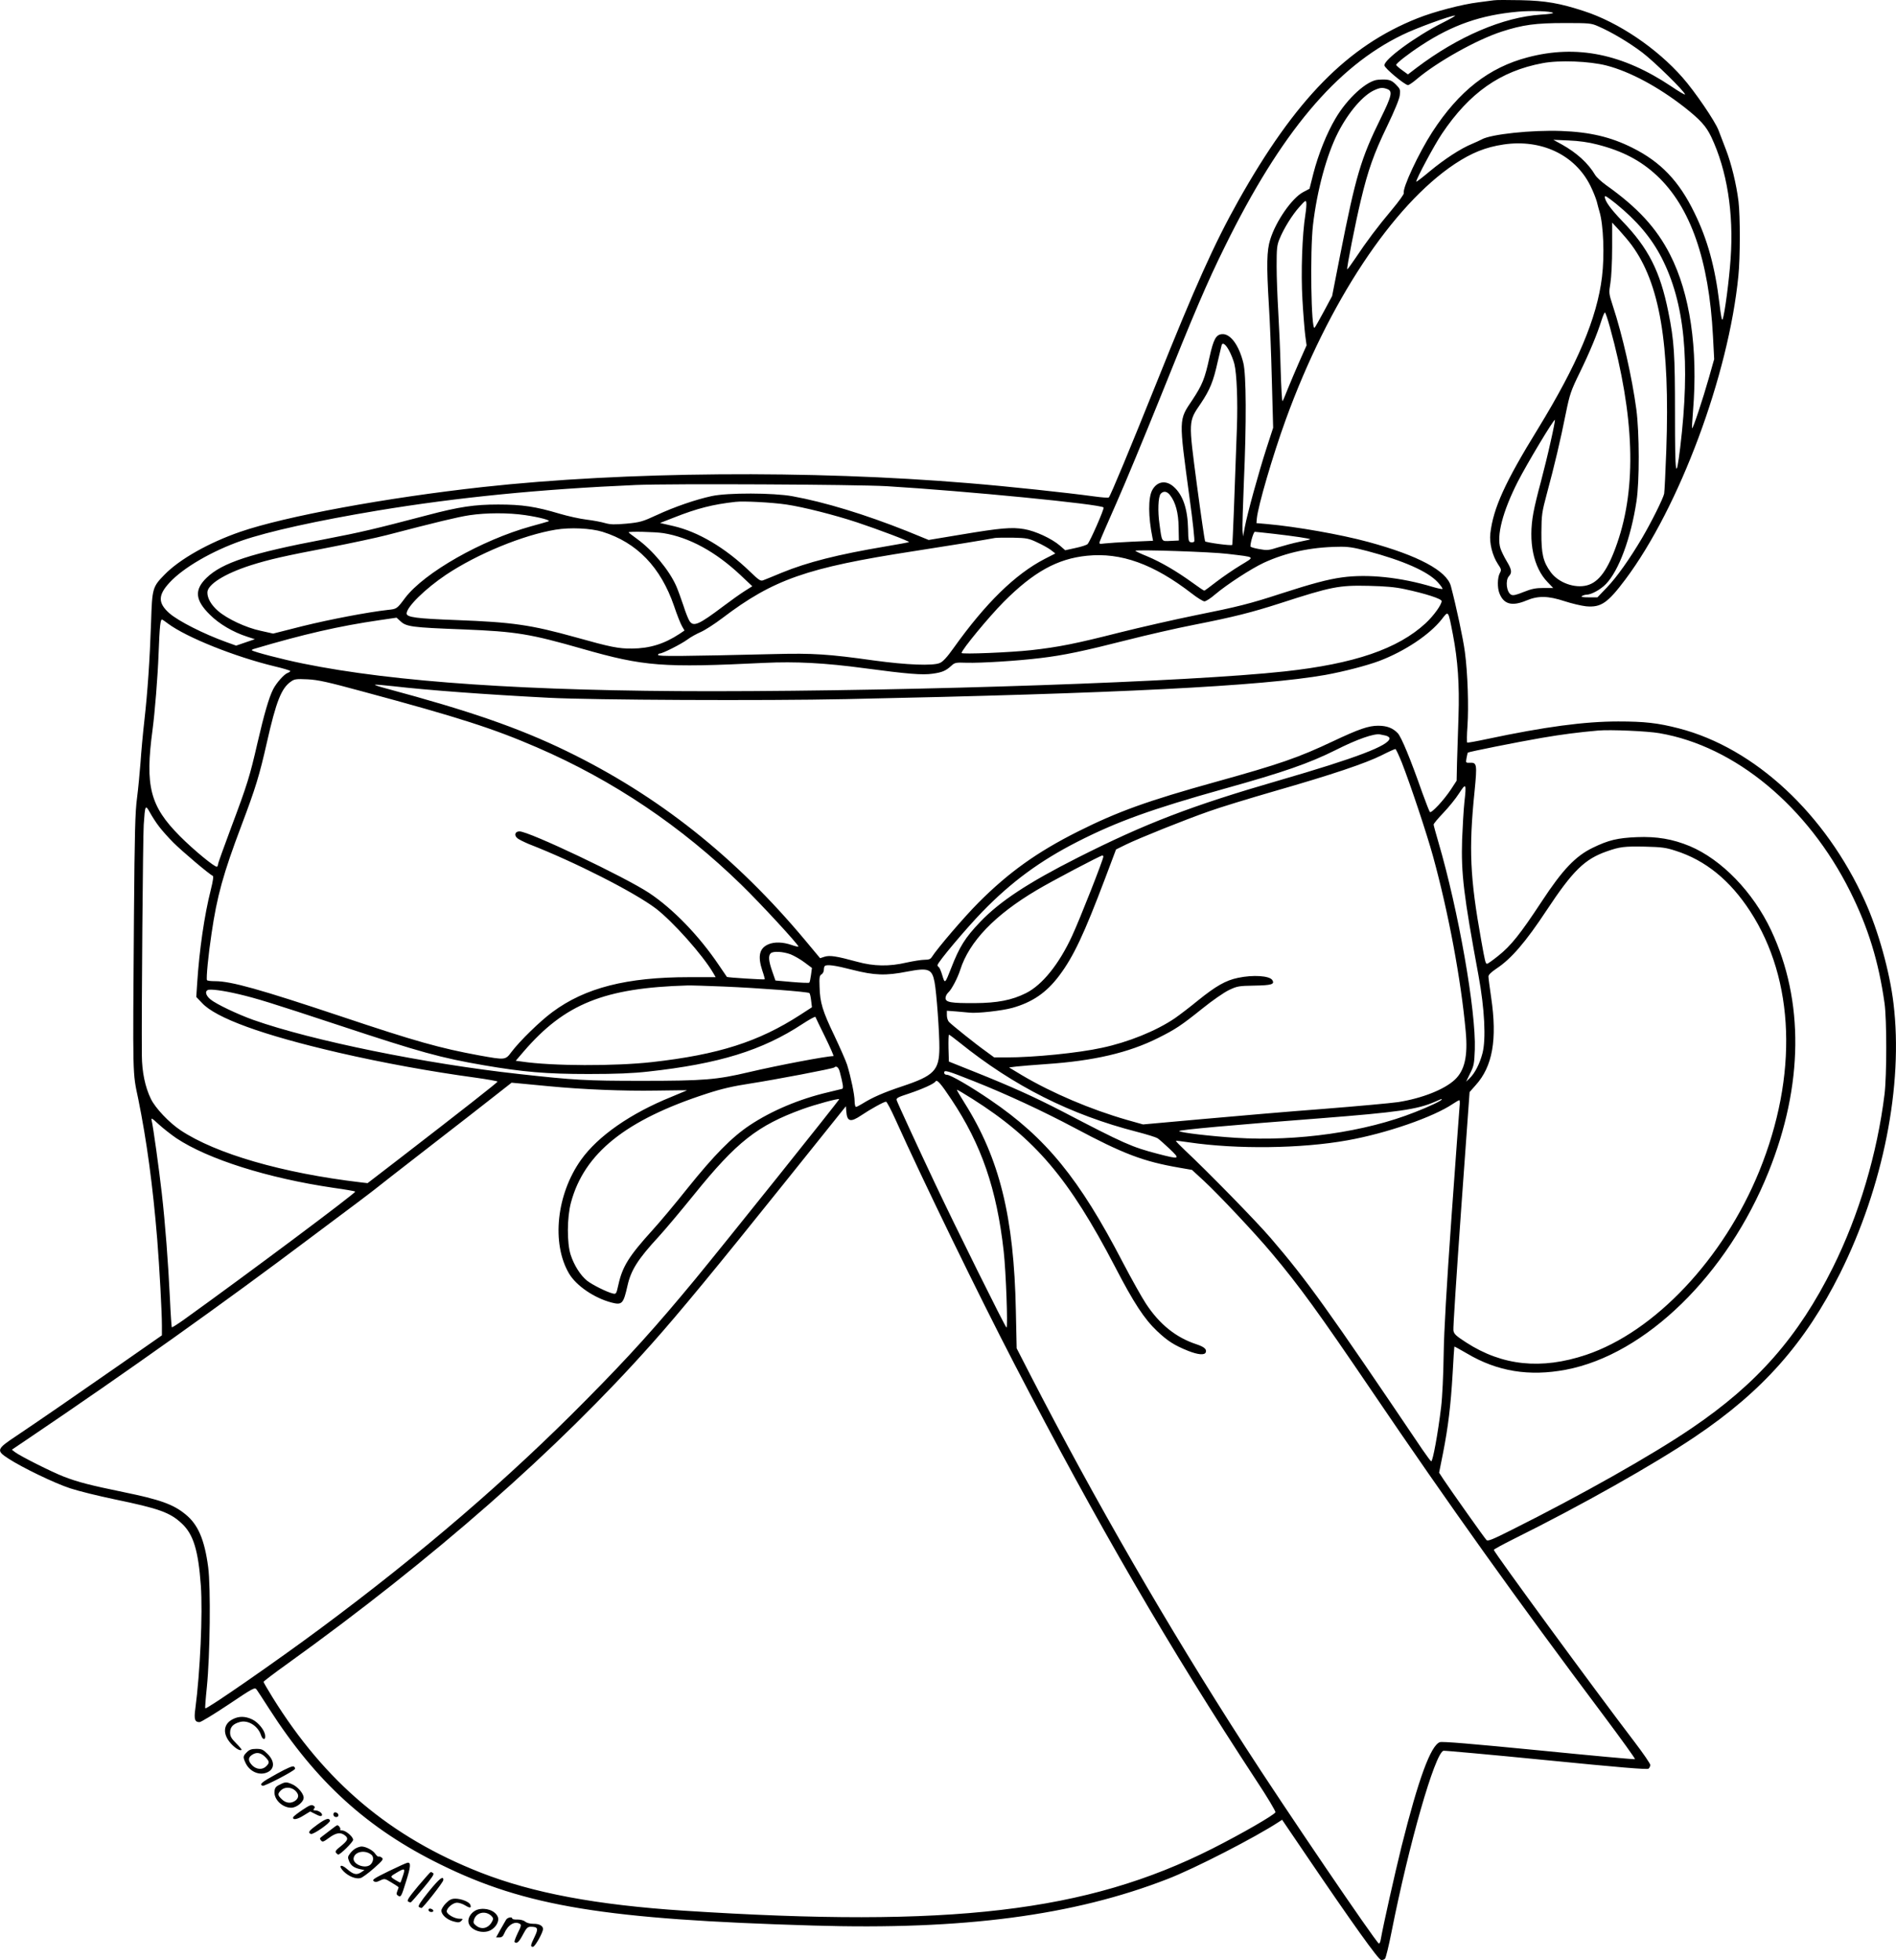 <?xml version="1.0" encoding="UTF-8"?>
<svg xmlns="http://www.w3.org/2000/svg" version="1.0" viewBox="0 0 1417.846 1465.464" preserveAspectRatio="xMidYMid meet">
  <g transform="translate(-429.925,1569.632) scale(0.1,-0.1)" fill="#000000" stroke="none">
    <path d="M15470 15694 c-14 -2 -65 -9 -115 -15 -123 -15 -329 -69 -455 -119 -523 -207 -914 -606 -1341 -1366 -179 -319 -324 -643 -608 -1352 -200 -498 -346 -850 -360 -865 -4 -4 -54 0 -112 8 -197 27 -644 75 -939 99 -1177 98 -2570 87 -3628 -29 -726 -80 -1480 -219 -1816 -335 -235 -81 -454 -205 -566 -320 -90 -92 -93 -101 -101 -355 -10 -291 -26 -521 -50 -735 -11 -96 -24 -238 -29 -315 -6 -77 -17 -196 -26 -265 -14 -102 -18 -261 -23 -880 -9 -1236 -11 -1165 32 -1370 63 -310 109 -648 142 -1050 17 -214 35 -543 35 -646 l0 -72 -307 -214 c-343 -239 -597 -414 -780 -537 -151 -100 -154 -110 -60 -171 103 -67 345 -184 462 -222 61 -20 210 -57 331 -82 333 -69 415 -98 504 -182 85 -80 122 -198 141 -461 15 -208 -5 -650 -41 -922 -11 -79 -4 -101 31 -101 11 0 108 59 216 131 186 125 198 131 211 113 7 -10 50 -75 94 -144 351 -547 736 -897 1283 -1165 636 -313 1231 -410 2787 -456 1122 -34 1946 75 2648 348 203 78 661 314 831 426 l26 17 184 -271 c340 -501 535 -774 556 -777 11 -2 25 3 30 10 6 7 28 96 48 198 132 666 323 1331 388 1356 7 2 352 -29 767 -70 545 -54 758 -72 767 -64 7 6 13 18 13 28 0 10 -53 87 -117 171 -294 385 -1053 1421 -1053 1437 0 4 66 40 148 81 500 248 1049 557 1357 765 504 339 823 699 1085 1223 322 647 473 1405 399 2016 -28 237 -114 546 -213 764 -295 654 -824 1146 -1391 1293 -159 41 -257 52 -455 52 -252 0 -550 -40 -979 -131 -79 -17 -146 -29 -150 -27 -3 3 -3 58 2 123 10 143 2 396 -19 553 -12 96 -65 343 -105 494 -31 115 -245 229 -617 330 -205 56 -542 115 -757 134 l-80 7 3 35 c9 94 119 471 216 738 318 876 799 1603 1265 1913 126 83 230 125 364 145 282 42 534 -77 649 -308 20 -40 41 -93 48 -118 6 -25 15 -58 20 -75 30 -98 39 -328 19 -490 -37 -306 -184 -653 -479 -1135 -247 -401 -334 -593 -356 -783 -8 -71 15 -164 56 -227 27 -40 28 -45 14 -71 -17 -33 -18 -106 -3 -146 32 -85 94 -102 202 -57 87 37 163 36 287 -5 52 -17 124 -34 160 -38 112 -10 161 24 294 201 404 540 772 1528 845 2270 14 139 14 446 1 556 -16 130 -54 285 -95 390 -20 52 -44 116 -54 141 -25 68 -178 292 -269 395 -194 221 -481 414 -737 497 -180 59 -287 78 -474 82 -97 2 -187 2 -201 -1z m443 -94 c4 -4 -36 -10 -90 -13 -284 -19 -620 -163 -931 -398 l-64 -49 -44 32 c-24 17 -44 35 -44 39 0 12 92 84 189 147 232 152 444 226 722 251 98 9 248 4 262 -9z m-826 -74 c-203 -102 -441 -277 -435 -319 3 -22 152 -146 176 -147 8 0 37 20 65 44 152 129 448 295 636 356 158 51 253 64 471 64 184 0 198 -1 250 -24 98 -42 231 -121 330 -196 89 -67 320 -294 320 -314 0 -5 -46 22 -102 60 -365 244 -708 314 -1073 218 -291 -76 -515 -251 -715 -559 -101 -156 -225 -421 -213 -457 3 -6 -38 -63 -90 -125 -105 -125 -188 -235 -273 -363 -31 -46 -58 -83 -60 -81 -6 6 62 351 102 517 53 222 97 348 196 552 57 119 92 204 95 232 5 42 3 48 -30 81 -35 35 -54 40 -132 35 -83 -5 -230 -138 -319 -290 -65 -109 -128 -267 -165 -410 l-29 -115 -49 -26 c-83 -45 -203 -217 -245 -354 -26 -82 -28 -190 -10 -490 7 -104 17 -354 22 -553 l10 -364 -50 -154 c-58 -179 -143 -488 -162 -589 l-13 -70 -4 45 c-2 25 3 187 10 360 20 446 18 805 -4 893 -33 134 -98 221 -160 215 -45 -4 -63 -39 -93 -173 -35 -161 -54 -207 -128 -319 -103 -153 -102 -133 -22 -726 25 -179 41 -329 36 -333 -4 -5 -16 -7 -26 -5 -16 3 -19 15 -20 96 -3 154 -39 259 -109 320 -58 51 -125 39 -160 -28 -30 -57 -29 -198 2 -351 l5 -26 -159 -7 c-87 -4 -178 -10 -202 -13 -40 -5 -44 -4 -38 13 3 11 60 143 127 294 67 151 211 500 322 775 257 642 354 869 488 1140 417 847 831 1341 1327 1581 102 50 357 143 393 144 8 0 -33 -24 -93 -54z m1227 -320 c174 -45 386 -159 581 -311 119 -94 162 -141 201 -222 118 -249 169 -569 145 -910 -11 -162 -44 -413 -60 -455 -5 -14 -13 29 -24 122 -32 268 -89 477 -187 676 -115 237 -252 380 -465 486 -160 80 -316 117 -531 125 -220 8 -525 -24 -594 -63 -14 -7 -47 -23 -74 -34 -85 -35 -207 -115 -314 -204 -56 -47 -102 -82 -102 -78 0 21 134 272 192 358 206 307 437 469 753 528 125 24 352 15 479 -18z m-1640 -176 c41 -15 33 -51 -50 -219 -148 -301 -186 -429 -303 -1022 l-60 -306 -61 -114 c-34 -63 -65 -118 -70 -123 -26 -26 -35 571 -12 769 30 258 102 523 187 690 79 154 189 282 276 319 41 18 59 19 93 6z m1569 -414 c189 -48 326 -120 447 -233 251 -235 389 -630 419 -1200 l9 -172 -39 -138 c-45 -159 -120 -385 -126 -379 -2 2 1 61 7 131 38 467 -23 876 -172 1168 -102 200 -244 353 -478 519 -36 26 -73 60 -82 76 -52 88 -138 166 -249 228 l-64 35 115 -5 c76 -3 148 -13 213 -30z m141 -443 c155 -126 263 -253 340 -402 174 -337 217 -778 140 -1421 -32 -260 -39 -213 -39 248 0 453 -6 549 -50 767 -61 303 -149 477 -346 680 -88 92 -129 149 -129 181 0 11 20 -2 84 -53z m-2323 -81 c-24 -149 -34 -435 -22 -636 6 -107 16 -228 21 -268 l10 -74 -53 -119 c-29 -66 -68 -158 -87 -205 -18 -47 -36 -89 -40 -93 -4 -4 -10 104 -14 240 -3 136 -12 331 -18 433 -6 102 -12 253 -12 335 0 131 2 157 21 203 32 79 95 181 150 242 43 48 48 51 51 32 2 -13 -1 -53 -7 -90z m2439 -227 c211 -286 288 -736 260 -1535 -6 -162 -13 -308 -16 -325 -8 -37 -95 -212 -165 -331 -90 -153 -191 -296 -264 -371 l-70 -73 -65 0 c-46 0 -61 3 -50 10 8 5 24 10 35 10 36 1 103 38 143 79 97 100 187 343 229 619 23 150 22 512 -1 687 -32 239 -103 553 -176 775 -30 92 -30 96 -18 170 7 42 13 157 13 264 l0 188 52 -56 c29 -32 71 -81 93 -111z m-161 -617 c183 -664 200 -1191 54 -1612 -68 -198 -136 -292 -225 -316 -92 -25 -215 19 -273 99 -56 77 -70 136 -69 296 1 132 3 149 42 295 53 195 102 401 141 598 29 141 37 166 105 305 75 154 129 285 162 390 10 31 21 57 25 57 4 0 21 -51 38 -112z m-2847 -176 c14 -26 31 -69 38 -97 18 -73 26 -276 19 -475 -17 -492 -32 -875 -35 -878 -6 -8 -198 18 -203 27 -3 5 -31 194 -61 420 -64 487 -65 473 29 611 69 103 94 165 127 315 14 61 27 116 29 122 8 22 32 3 57 -45z m2403 -678 c-19 -88 -53 -224 -74 -304 -22 -80 -47 -183 -55 -229 -40 -214 0 -409 107 -518 l41 -43 -73 0 c-57 0 -88 -6 -148 -30 -57 -23 -79 -28 -94 -20 -34 19 -44 107 -16 138 25 27 21 50 -17 113 -18 30 -39 73 -46 94 -31 95 16 276 129 499 69 135 270 470 278 463 2 -3 -12 -76 -32 -163z m-4965 -333 c593 -36 1598 -134 1622 -159 7 -8 -101 -255 -120 -274 -7 -7 -47 -20 -90 -29 l-77 -17 -40 35 c-62 53 -183 109 -266 123 -94 16 -175 9 -474 -41 l-241 -40 -164 67 c-312 124 -612 216 -855 260 -143 26 -485 27 -604 1 -120 -26 -277 -80 -411 -142 -106 -49 -123 -54 -226 -64 -90 -8 -119 -7 -159 4 -26 8 -89 20 -139 26 -50 6 -140 26 -201 44 -181 54 -281 69 -460 69 -178 0 -292 -17 -527 -79 -404 -106 -498 -128 -768 -180 -554 -105 -769 -176 -886 -289 -93 -90 -86 -167 25 -276 69 -69 174 -131 281 -165 l55 -18 -70 -24 -70 -24 -75 27 c-169 61 -358 157 -424 215 -86 76 -86 135 1 229 103 112 319 237 540 314 200 69 567 150 1018 225 592 98 1213 160 1930 191 260 11 1647 4 1875 -9z m2119 -67 c41 -52 63 -133 64 -239 l2 -100 -61 -3 c-71 -3 -65 -13 -84 126 -14 96 -10 203 9 226 20 23 47 20 70 -10z m-2869 -70 c128 -19 361 -78 530 -134 159 -53 392 -141 387 -147 -3 -2 -83 -17 -179 -33 -355 -60 -580 -117 -773 -196 -60 -25 -121 -50 -135 -55 -23 -10 -32 -4 -105 66 -183 176 -384 295 -570 338 l-100 23 105 41 c172 68 289 98 460 117 61 7 271 -4 380 -20z m-1955 -79 c114 -17 198 -40 175 -47 -8 -3 -67 -20 -130 -37 -370 -103 -797 -346 -941 -535 -62 -83 -62 -83 -130 -90 -150 -17 -429 -70 -636 -121 l-221 -56 -94 21 c-109 23 -250 89 -319 149 -50 44 -79 93 -79 137 0 60 129 141 325 204 136 43 249 69 590 134 160 31 351 72 425 91 368 96 533 136 620 149 127 19 290 19 415 1z m580 -125 c257 -80 435 -264 535 -555 22 -66 49 -134 60 -152 l18 -31 -37 -25 c-114 -75 -222 -109 -356 -110 -100 -1 -160 11 -420 84 -338 94 -472 113 -893 129 -298 11 -372 21 -372 49 0 49 140 186 295 290 234 156 576 297 820 337 109 18 261 11 350 -16z m455 -10 c193 -31 391 -139 577 -314 l88 -83 -60 -38 c-33 -21 -103 -71 -156 -111 -183 -138 -223 -156 -253 -112 -9 13 -30 65 -46 116 -17 51 -41 117 -54 147 -54 121 -177 268 -293 352 -35 25 -63 47 -63 49 0 8 197 4 260 -6z m4565 -5 c147 -17 277 -36 272 -41 -1 -2 -38 -10 -82 -19 -44 -9 -114 -28 -157 -41 -71 -23 -83 -24 -143 -13 -36 6 -65 15 -65 20 0 31 24 109 33 109 7 0 71 -7 142 -15z m-1770 -64 c38 -17 84 -43 103 -57 l33 -26 -80 -41 c-220 -114 -441 -330 -680 -665 -49 -69 -81 -104 -104 -113 -52 -22 -245 -15 -493 19 -342 48 -456 55 -737 48 -709 -17 -877 -18 -877 -7 0 6 6 11 13 11 21 0 158 69 206 104 25 19 71 44 101 57 30 13 102 59 160 103 383 291 634 378 1431 501 260 40 536 85 609 99 14 2 75 3 135 2 101 -2 117 -5 180 -35z m2470 -65 c268 -71 451 -152 525 -232 23 -25 39 -48 36 -51 -3 -3 -36 4 -73 15 -239 72 -486 98 -679 71 -104 -14 -230 -48 -449 -119 -239 -78 -326 -100 -650 -165 -148 -30 -403 -88 -567 -129 -323 -82 -452 -108 -658 -131 -153 -17 -520 -32 -520 -21 0 23 204 270 315 382 223 224 402 323 623 345 254 26 498 -62 783 -282 42 -33 85 -59 95 -59 11 0 47 23 79 51 90 76 270 193 366 238 166 76 349 116 554 119 74 2 113 -4 220 -32z m-1045 -21 c215 -26 206 -18 95 -86 -53 -32 -133 -87 -180 -123 -46 -36 -87 -66 -90 -66 -4 0 -44 27 -89 60 -119 86 -234 153 -336 196 -50 20 -90 39 -90 42 0 11 572 -8 690 -23z m1325 -264 c155 -33 275 -72 275 -89 0 -27 -60 -110 -119 -165 -209 -193 -534 -304 -1056 -361 -717 -78 -2725 -147 -4280 -148 -1374 0 -2380 68 -3060 207 -154 31 -371 88 -382 99 -3 2 4 7 14 10 374 111 637 171 938 215 l130 19 26 -24 c46 -44 82 -49 478 -64 392 -16 494 -33 886 -145 462 -132 599 -142 1360 -105 235 11 451 0 749 -40 322 -43 433 -52 509 -41 73 10 99 22 140 59 26 24 33 26 115 23 106 -3 382 14 552 35 171 20 327 53 645 134 149 38 376 90 505 115 295 58 432 93 640 160 386 125 440 136 665 131 124 -3 197 -9 270 -25z m359 -338 c37 -193 50 -376 42 -613 -4 -113 -8 -267 -11 -343 l-3 -138 -41 -63 c-54 -82 -148 -183 -159 -171 -5 6 -30 71 -57 145 -89 254 -156 415 -183 444 -37 39 -81 56 -147 56 -72 0 -144 -25 -335 -115 -262 -124 -401 -172 -880 -305 -508 -141 -733 -222 -1030 -371 -305 -153 -519 -306 -745 -533 -110 -111 -306 -340 -348 -406 -9 -15 -23 -20 -55 -20 -23 0 -84 -10 -135 -21 -128 -30 -244 -28 -367 6 -154 42 -205 50 -244 38 l-34 -11 -110 132 c-522 625 -1099 1083 -1787 1417 -357 173 -723 300 -1353 469 -46 12 -81 24 -79 26 2 3 62 -2 133 -10 258 -30 688 -62 1169 -87 328 -17 1607 -23 2220 -10 2031 42 3109 97 3586 181 137 25 308 69 404 105 189 72 374 195 465 310 52 67 48 73 84 -112z m-9609 81 c140 -104 500 -248 798 -320 64 -15 117 -31 117 -35 0 -4 -9 -10 -19 -14 -26 -8 -85 -75 -109 -122 -31 -60 -68 -188 -117 -400 -58 -253 -77 -314 -196 -631 -54 -145 -99 -269 -99 -277 0 -8 -4 -16 -8 -19 -13 -8 -177 127 -277 228 -224 225 -262 373 -205 796 17 128 39 399 45 566 8 214 14 266 28 257 7 -3 26 -17 42 -29z m1460 -509 c717 -193 974 -276 1300 -417 569 -246 1079 -589 1529 -1028 144 -140 426 -446 426 -461 0 -3 -24 2 -52 12 -64 22 -127 24 -172 5 -68 -29 -82 -88 -46 -197 12 -34 19 -63 18 -65 -5 -4 -278 13 -283 18 -1 1 -28 41 -60 88 -148 220 -344 422 -522 540 -182 120 -897 460 -969 460 -32 0 -42 -27 -18 -49 10 -10 51 -30 89 -46 344 -134 786 -359 948 -481 128 -98 351 -348 430 -483 l18 -31 -198 0 c-467 0 -778 -79 -1023 -261 -91 -67 -242 -214 -305 -297 -47 -63 -46 -62 -242 -27 -294 54 -479 106 -1028 290 -614 205 -828 265 -947 265 -31 0 -59 3 -61 8 -7 11 10 189 34 347 41 281 87 447 224 810 105 278 134 372 190 620 70 310 109 407 181 456 25 18 41 20 124 16 79 -4 150 -20 415 -92z m9695 -311 c565 -97 1108 -548 1425 -1183 136 -273 213 -525 257 -836 17 -121 17 -539 0 -680 -55 -445 -191 -903 -386 -1295 -259 -520 -566 -870 -1056 -1202 -295 -201 -831 -503 -1349 -762 -143 -72 -176 -85 -186 -74 -15 15 -268 373 -320 451 l-34 52 29 145 c39 198 58 357 72 594 6 111 12 202 13 204 1 1 44 -22 95 -52 226 -134 464 -173 739 -121 596 113 1207 710 1516 1480 260 647 266 1279 19 1805 -135 287 -371 530 -609 630 -128 53 -247 73 -395 67 -144 -6 -212 -22 -329 -79 -129 -62 -226 -163 -384 -404 -160 -243 -229 -329 -323 -404 -41 -33 -79 -60 -84 -60 -12 0 -15 13 -44 175 -84 468 -94 683 -50 1113 20 204 18 218 -35 215 -31 -1 -31 0 -25 35 4 21 8 39 10 41 6 6 366 78 551 110 158 27 277 42 423 55 91 8 368 -4 460 -20z m-2047 -18 c15 -4 27 -13 27 -20 0 -53 -247 -147 -830 -316 -653 -189 -994 -320 -1501 -576 -372 -188 -583 -327 -730 -481 -112 -117 -155 -185 -218 -348 -45 -115 -46 -116 -65 -52 -9 31 -21 59 -26 62 -6 3 -10 10 -10 15 0 20 212 272 335 399 218 224 430 380 712 524 295 150 551 243 1098 396 448 125 633 190 832 289 160 81 289 126 333 117 8 -2 27 -6 43 -9z m119 -201 c66 -169 187 -532 234 -703 116 -423 209 -922 244 -1308 17 -185 -8 -292 -82 -361 -78 -73 -245 -139 -423 -167 -55 -8 -307 -31 -560 -51 -253 -19 -660 -54 -904 -76 l-444 -40 -121 34 c-271 78 -558 200 -783 333 l-98 59 55 7 c30 3 129 12 220 18 358 24 620 85 841 196 128 64 172 93 329 219 74 60 164 122 200 139 61 29 73 31 189 33 129 2 154 10 135 41 -21 33 -144 41 -257 17 -92 -19 -165 -61 -299 -169 -62 -51 -140 -110 -173 -133 -140 -95 -348 -179 -545 -221 -177 -39 -509 -72 -715 -72 l-91 0 -64 47 c-71 50 -248 192 -274 218 -9 9 -16 32 -16 50 l0 34 68 -5 c37 -3 82 -7 100 -9 57 -7 243 14 320 35 151 42 256 114 351 240 108 143 187 312 345 730 l81 215 75 37 c99 48 437 184 620 248 80 29 300 96 490 151 429 123 684 209 803 269 51 26 96 46 101 46 5 -1 26 -47 48 -101z m468 -298 c-6 -56 -13 -181 -17 -277 -8 -256 11 -415 123 -1020 45 -245 57 -474 29 -580 -20 -76 -56 -148 -95 -185 l-27 -26 30 62 c28 55 31 72 35 178 10 287 -123 1043 -273 1553 -19 65 -35 123 -35 129 0 7 33 46 73 88 40 42 93 107 117 145 53 82 56 76 40 -67z m-9761 -181 c21 -28 69 -82 106 -119 67 -67 273 -241 295 -249 7 -2 3 -35 -14 -103 -49 -193 -86 -452 -102 -696 l-7 -107 43 -45 c104 -113 454 -240 1020 -371 335 -77 686 -141 1023 -187 92 -13 167 -26 167 -30 0 -6 -265 -214 -729 -572 l-243 -187 -52 6 c-584 69 -1081 213 -1346 389 -86 57 -190 167 -223 236 -43 89 -66 201 -67 324 -3 331 8 1635 14 1725 10 149 12 153 47 90 16 -29 46 -76 68 -104z m11341 -181 c223 -71 406 -220 557 -452 334 -513 359 -1228 68 -1944 -267 -655 -782 -1201 -1295 -1373 -335 -112 -627 -82 -897 93 -77 50 -91 63 -95 90 -3 17 24 426 58 907 l63 875 45 51 c127 140 163 342 116 658 -11 74 -20 144 -20 155 0 13 21 33 61 60 109 72 217 197 374 435 196 296 284 383 451 441 96 34 131 38 284 35 125 -3 157 -7 230 -31z m-4280 -44 c0 -21 -174 -464 -233 -591 -97 -211 -223 -368 -345 -429 -105 -53 -215 -74 -382 -75 -180 -1 -220 6 -220 38 0 13 9 31 21 42 24 21 70 109 89 169 67 211 258 410 572 596 114 68 475 258 491 259 4 0 7 -4 7 -9z m-2339 -730 c27 -11 75 -38 105 -61 l55 -41 -7 -52 c-4 -29 -9 -55 -13 -58 -3 -3 -61 -1 -129 5 l-124 11 -24 69 c-27 77 -30 116 -12 134 18 18 91 14 149 -7z m463 -116 c165 -42 249 -45 411 -13 158 30 184 20 203 -79 15 -77 37 -386 36 -493 -1 -167 -40 -207 -278 -286 -138 -46 -223 -83 -298 -130 -21 -13 -42 -24 -48 -24 -5 0 -10 20 -10 45 0 45 -28 179 -56 270 -9 28 -51 124 -94 215 -90 187 -109 250 -112 368 -3 71 0 85 15 93 9 6 17 20 17 33 0 12 3 26 7 29 14 14 75 6 207 -28z m-964 -125 c263 -11 632 -39 642 -49 4 -3 10 -28 13 -56 l6 -50 -88 -57 c-311 -201 -610 -297 -1108 -353 -276 -31 -747 -30 -974 4 l-45 6 60 70 c307 356 602 475 1224 493 25 1 146 -3 270 -8z m-3630 -56 c143 -34 234 -62 755 -234 611 -202 759 -243 1085 -299 293 -50 463 -65 780 -65 206 0 329 5 445 18 530 58 854 158 1155 356 52 34 96 58 97 53 2 -5 34 -73 73 -151 38 -78 66 -142 62 -142 -51 0 -415 -69 -632 -120 -241 -57 -336 -65 -800 -65 -419 0 -505 5 -920 51 -700 77 -1545 249 -1985 404 -118 42 -282 120 -322 154 -34 28 -43 60 -20 70 20 9 116 -4 227 -30z m5394 -362 c407 -328 832 -541 1326 -668 74 -19 144 -41 155 -48 11 -7 52 -43 90 -79 83 -79 79 -81 -87 -38 -196 51 -250 75 -718 319 -203 105 -377 184 -650 293 l-195 78 -3 100 c-1 56 0 101 4 101 3 0 38 -26 78 -58z m-895 -219 c25 -95 29 -124 18 -128 -7 -2 -55 -13 -107 -26 -213 -50 -420 -137 -584 -246 -135 -90 -266 -223 -466 -472 -89 -112 -207 -253 -262 -313 -175 -193 -224 -271 -254 -406 -16 -72 -17 -73 -43 -67 -45 11 -151 64 -191 95 -49 39 -97 114 -123 193 -29 89 -28 280 2 392 99 369 410 618 1015 814 113 37 197 56 327 76 181 28 619 111 627 120 15 15 32 1 41 -32z m1001 -70 c247 -98 520 -225 755 -350 366 -195 513 -251 786 -298 l92 -16 89 -82 c109 -101 385 -394 507 -540 207 -246 353 -448 746 -1027 581 -857 1092 -1572 1738 -2433 131 -175 236 -321 233 -324 -3 -3 -327 27 -720 66 -500 49 -723 68 -740 61 -68 -26 -159 -273 -286 -780 -51 -207 -136 -585 -155 -693 -3 -21 -10 -35 -15 -32 -28 18 -708 1018 -1005 1480 -573 889 -1121 1838 -1603 2775 l-100 195 -6 280 c-14 704 -122 1139 -384 1555 -33 52 -59 97 -57 98 2 2 54 -29 116 -68 471 -298 722 -595 1066 -1254 141 -272 219 -391 315 -482 79 -75 130 -107 232 -148 73 -29 124 -34 132 -11 9 23 -12 41 -69 60 -153 50 -277 149 -379 305 -31 47 -108 185 -172 307 -326 628 -575 932 -991 1215 -148 101 -298 188 -324 188 -13 0 -21 6 -21 16 0 22 21 16 220 -63z m-165 -139 c223 -335 338 -667 390 -1134 17 -150 32 -570 21 -570 -8 0 -386 762 -531 1070 -123 260 -283 607 -290 629 -5 17 6 23 92 51 104 35 187 73 198 90 11 18 39 -14 120 -136z m-3015 101 c259 -25 564 -37 804 -33 129 2 234 3 233 2 -1 -1 -54 -23 -117 -49 -307 -124 -550 -294 -676 -471 -183 -257 -222 -623 -90 -849 54 -92 189 -184 319 -218 78 -20 88 -9 118 123 26 119 78 201 234 370 48 52 167 194 265 315 318 394 475 517 812 639 94 34 267 81 273 74 4 -4 -865 -1089 -1075 -1344 -295 -357 -496 -580 -815 -902 -585 -593 -1233 -1150 -1990 -1712 -331 -246 -852 -607 -861 -597 -2 2 3 73 12 158 24 239 30 744 10 898 -27 205 -76 319 -169 394 -92 76 -192 111 -465 167 -252 52 -338 74 -447 116 -92 36 -321 151 -364 183 l-23 18 123 83 c736 497 1465 1016 2109 1501 129 97 287 215 350 262 63 48 122 92 130 99 9 8 186 146 395 308 209 162 436 338 505 393 l125 98 65 -6 c36 -3 130 -12 210 -20z m6680 -100 c0 -8 -93 -53 -199 -94 -371 -148 -880 -221 -1341 -192 -187 12 -410 38 -423 50 -9 9 417 47 1058 96 576 45 725 66 856 124 52 23 49 22 49 16z m134 -52 c-3 -27 -29 -396 -60 -821 -38 -538 -56 -852 -59 -1035 -2 -148 -10 -319 -19 -392 -24 -198 -62 -405 -74 -405 -4 1 -33 40 -66 88 -715 1059 -861 1263 -1135 1582 -108 126 -473 499 -639 654 -40 38 -71 70 -69 72 1 2 45 -3 97 -11 360 -53 840 -47 1185 15 292 52 644 174 791 274 21 14 42 26 46 26 4 0 5 -21 2 -47z m-4219 -96 c209 -464 619 -1307 894 -1837 624 -1202 1149 -2105 1803 -3103 83 -125 148 -234 145 -241 -8 -20 -251 -160 -472 -272 -941 -474 -1955 -593 -3950 -464 -656 43 -1131 132 -1524 286 -673 265 -1159 674 -1553 1308 -37 60 -68 113 -68 117 0 4 80 65 178 135 1093 786 2019 1599 2726 2394 205 230 486 571 986 1195 l465 580 3 -40 c6 -76 32 -82 112 -28 65 44 171 103 185 102 6 0 37 -59 70 -132z m-5377 -141 c238 -158 685 -299 1175 -371 87 -12 160 -25 163 -28 8 -8 -811 -620 -1279 -956 -49 -35 -90 -61 -93 -59 -2 3 -9 99 -14 214 -13 269 -35 562 -61 789 -20 177 -64 496 -76 545 -5 21 3 16 54 -31 34 -31 93 -77 131 -103z M6040 2842 c-72 -36 -78 -111 -14 -182 33 -36 69 -58 80 -47 2 2 -16 24 -41 49 -36 36 -45 52 -45 80 0 41 22 65 73 79 61 17 135 -29 158 -98 12 -38 36 -39 31 -2 -4 39 -51 97 -96 119 -52 25 -100 26 -146 2z M6145 2595 c-29 -29 -30 -36 -9 -81 29 -61 96 -93 153 -73 64 22 69 83 12 140 -34 34 -44 39 -85 39 -36 0 -52 -6 -71 -25z m136 -34 c34 -35 36 -44 9 -71 -28 -28 -72 -25 -104 6 -32 33 -33 58 -4 78 34 24 66 19 99 -13z M6370 2434 c-116 -64 -134 -79 -107 -90 14 -5 230 107 242 126 3 4 -1 12 -8 18 -8 6 -46 -9 -127 -54z M6390 2352 c-28 -13 -36 -24 -38 -50 -6 -59 58 -122 125 -122 40 0 93 43 93 75 0 31 -46 84 -87 101 -42 18 -51 18 -93 -4z m117 -44 c27 -26 29 -49 6 -71 -33 -28 -75 -26 -108 8 -30 29 -31 39 -5 65 27 27 77 26 107 -2z M6560 2163 c-36 -24 -66 -48 -68 -53 -8 -24 29 -19 76 11 l51 31 40 -20 c28 -15 42 -18 47 -10 9 14 -23 38 -49 38 -15 0 -17 3 -9 13 8 9 7 16 -6 23 -14 9 -30 2 -82 -33z M6795 2140 c-4 -6 -3 -14 0 -20 9 -15 35 -12 35 4 0 17 -27 29 -35 16z M6673 2054 c-65 -47 -74 -60 -49 -70 18 -7 148 84 143 100 -7 23 -33 14 -94 -30z M6770 2013 c-25 -19 -54 -41 -64 -49 -16 -11 -17 -16 -6 -29 11 -13 18 -11 60 20 53 39 87 44 120 17 27 -22 20 -38 -35 -82 -33 -26 -41 -37 -33 -47 6 -7 13 -13 17 -13 16 0 111 94 111 110 0 23 -55 70 -82 70 -12 0 -18 3 -15 7 7 6 -11 33 -22 32 -3 0 -26 -16 -51 -36z M6961 1877 c-13 -6 -33 -24 -44 -39 -18 -24 -18 -30 -7 -58 14 -33 37 -50 85 -60 l30 -6 -27 -18 c-33 -21 -57 -15 -104 26 -48 42 -68 24 -23 -20 37 -36 90 -57 124 -48 13 3 58 36 100 73 68 60 74 69 59 80 -9 7 -20 10 -24 8 -4 -3 -15 7 -25 21 -17 26 -70 54 -102 54 -10 0 -29 -6 -42 -13z m116 -49 c18 -15 16 -48 -4 -70 -38 -42 -145 0 -128 51 14 46 88 56 132 19z M7207 1706 c-106 -52 -126 -64 -114 -74 12 -10 22 -9 49 4 34 16 35 15 86 -16 29 -17 52 -33 52 -35 0 -2 -4 -15 -10 -29 -8 -21 -6 -27 10 -36 17 -9 22 -1 55 106 36 114 38 145 13 143 -7 0 -71 -29 -141 -63z m106 -33 c-9 -27 -17 -50 -19 -52 -2 -2 -19 7 -39 19 -40 25 -40 25 13 56 57 34 63 31 45 -23z M7426 1594 c-68 -82 -86 -108 -75 -115 8 -5 17 -8 21 -6 3 1 45 49 93 106 65 78 84 106 73 112 -7 5 -15 9 -18 8 -3 0 -45 -47 -94 -105z M7506 1554 c-62 -77 -83 -110 -74 -116 7 -4 16 -8 19 -8 11 0 162 192 163 208 3 38 -28 14 -108 -84z M7634 1466 c-19 -19 -34 -44 -34 -55 0 -31 41 -68 90 -81 36 -10 45 -9 59 4 14 15 13 16 -14 16 -37 0 -95 34 -95 55 0 26 47 65 77 65 15 0 43 -9 62 -21 35 -21 47 -20 37 6 -8 21 -67 45 -112 45 -28 0 -44 -8 -70 -34z M7506 1423 c-3 -3 -3 -10 0 -14 7 -12 34 -11 34 0 0 11 -26 22 -34 14z M7873 1419 c-42 -12 -75 -55 -71 -92 6 -59 103 -96 166 -63 42 22 68 71 53 102 -20 45 -88 69 -148 53z m101 -48 c15 -16 16 -22 5 -42 -27 -51 -78 -64 -120 -30 -20 16 -22 23 -14 47 19 53 86 66 129 25z M8084 1343 c-6 -10 -25 -44 -43 -75 l-32 -58 24 0 c18 0 28 8 37 30 27 64 79 96 118 71 11 -6 7 -21 -17 -68 -16 -34 -27 -63 -24 -67 16 -16 33 -1 62 54 27 51 36 60 59 60 54 0 59 -13 29 -75 -31 -64 -33 -75 -12 -75 15 0 75 107 75 133 0 24 -28 40 -73 39 -25 0 -49 7 -60 16 -11 10 -35 16 -58 16 -21 -1 -39 2 -39 7 0 16 -35 9 -46 -8z"></path>
  </g>
</svg>
